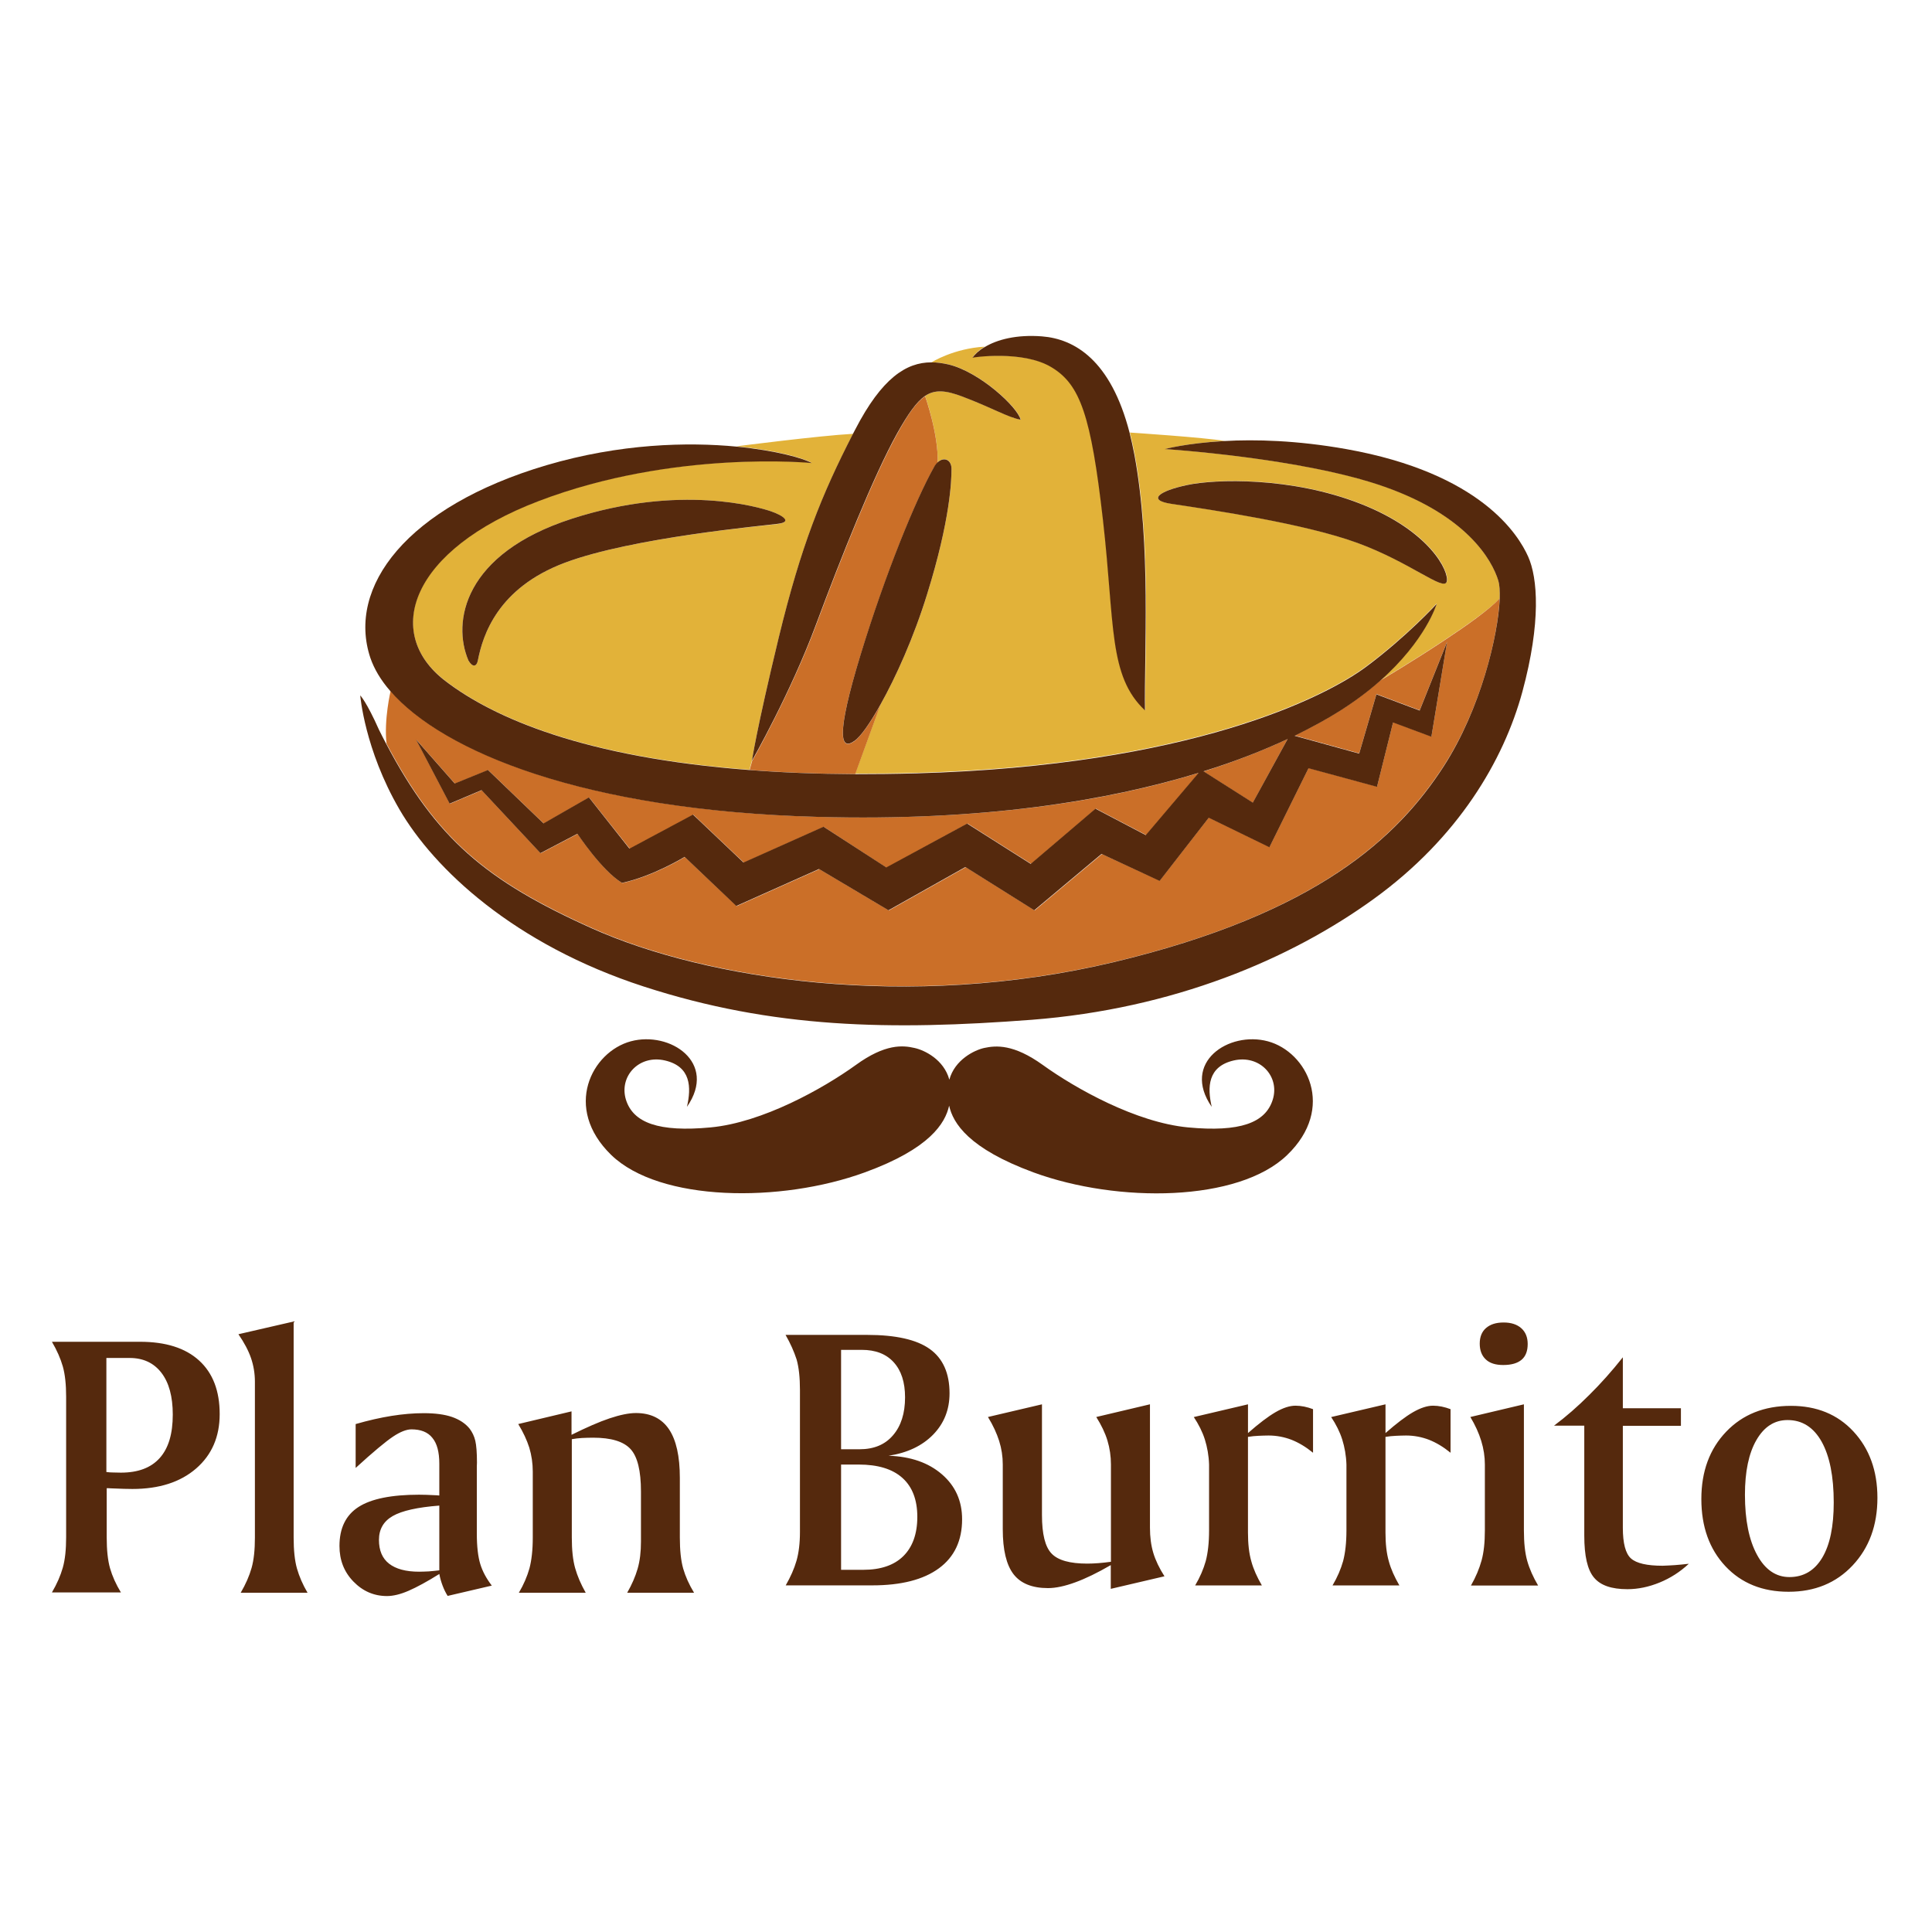 <svg xmlns="http://www.w3.org/2000/svg" id="Layer_1" x="0" y="0" version="1.1" viewBox="0 0 960 960" xml:space="preserve"><style>.st1{fill:#55290d}.st3{fill:#cb6f28}</style><path fill="#fff" d="M0 0h960v960H0z"/><path d="M25.8 666.72h43.75c12.78 0 22.55 3.08 29.39 9.32s10.22 15.11 10.22 26.61c0 11.27-3.91 20.29-11.73 27.06-7.82 6.76-18.34 10.15-31.64 10.15-2.03 0-5.56-.08-10.52-.3-.98-.08-1.73-.08-2.25-.08v24.35c0 6.31.53 11.43 1.65 15.41 1.13 3.91 2.93 7.97 5.41 12.03H25.8c2.48-4.21 4.28-8.34 5.41-12.33 1.13-3.98 1.65-9.02 1.65-15.11V694c0-6.01-.53-11.05-1.65-15.03-1.13-3.91-2.93-8.04-5.41-12.25zm27.06 7.97v56.75c1.2.15 2.33.23 3.38.23 1.05 0 2.33.08 3.83.08 8.57 0 14.96-2.41 19.32-7.29 4.36-4.89 6.46-12.03 6.46-21.57 0-8.94-1.88-15.86-5.64-20.75-3.76-4.89-9.02-7.37-15.78-7.37H52.86v-.08zm93.05-18.04v107.34c0 6.31.53 11.43 1.65 15.41 1.13 3.91 2.86 7.97 5.26 12.03H119.6c2.48-4.21 4.28-8.34 5.41-12.33 1.13-3.98 1.65-9.02 1.65-15.11v-77.42c0-4.13-.68-8.12-1.95-11.8s-3.38-7.67-6.24-11.8l27.44-6.32zm91.02 72.08v33.3c0 6.46.6 11.5 1.73 15.18 1.13 3.68 3.08 7.22 5.71 10.67L222.43 793c-.98-1.58-1.8-3.23-2.48-5.04-.68-1.8-1.28-3.76-1.65-5.86-6.01 3.76-11.12 6.54-15.26 8.34-4.13 1.8-7.74 2.63-10.75 2.63-6.46 0-12.03-2.41-16.69-7.22-4.66-4.81-6.92-10.67-6.92-17.66 0-8.87 3.16-15.33 9.47-19.39 6.31-4.06 16.39-6.09 30.07-6.09 1.95 0 4.96.08 9.02.3.53.08.83.08 1.05.08V727.3c0-5.79-1.13-10.07-3.46-12.85-2.25-2.86-5.79-4.21-10.37-4.21-2.48 0-5.56 1.2-9.17 3.61-3.61 2.41-9.85 7.59-18.57 15.56v-21.8c6.24-1.8 12.18-3.16 17.81-4.06s10.97-1.35 16.01-1.35c5.64 0 10.3.6 14.06 1.88 3.68 1.28 6.69 3.23 8.79 5.86 1.28 1.73 2.25 3.68 2.78 5.94.53 2.25.83 5.86.83 10.9l-.07 1.95zm-18.64 19.39c-10.82.83-18.57 2.56-23.15 5.19-4.59 2.63-6.84 6.61-6.84 11.88 0 5.19 1.65 9.17 5.04 11.8 3.38 2.63 8.34 3.98 14.88 3.98 1.5 0 3.08-.08 4.81-.15 1.73-.15 3.46-.3 5.26-.53v-32.17zm65.7-46.82v11.65c7.44-3.68 13.76-6.46 18.94-8.19s9.55-2.63 13.08-2.63c7.29 0 12.78 2.71 16.39 8.04 3.61 5.34 5.41 13.45 5.41 24.2v29.61c0 6.31.53 11.43 1.65 15.41 1.13 3.91 2.93 7.97 5.41 12.03h-33.22c2.33-4.06 4.06-8.04 5.19-11.95 1.13-3.91 1.65-8.34 1.65-13.53v-24.8c0-10.37-1.73-17.36-5.19-21.12s-9.62-5.64-18.57-5.64c-2.03 0-3.91.08-5.56.15-1.65.08-3.38.3-5.04.6v48.86c0 6.16.53 11.2 1.65 15.18 1.13 3.98 2.86 8.04 5.26 12.25h-33.22c2.41-4.06 4.13-8.12 5.26-12.1 1.05-3.98 1.65-9.09 1.65-15.26v-32.85c0-4.13-.6-8.12-1.73-11.88-1.2-3.76-3.01-7.67-5.49-11.73l26.48-6.3zm106.35-38h40.51c14.21 0 24.58 2.33 31.12 6.99 6.54 4.66 9.85 12.03 9.85 22.02 0 8.12-2.71 14.96-8.12 20.52-5.41 5.56-12.78 9.09-22.17 10.52 11.05.38 19.84 3.46 26.53 9.25 6.69 5.79 10 13.23 10 22.32 0 10.6-3.83 18.72-11.5 24.35-7.67 5.64-18.72 8.49-33.15 8.49h-42.99c2.41-4.21 4.21-8.27 5.34-12.18s1.73-8.72 1.73-14.28v-70.73c0-6.01-.53-11.05-1.65-15.03-1.29-3.97-3.09-8.03-5.5-12.24zm27.59 7.52v49.31h9.17c7.07 0 12.63-2.25 16.61-6.92 3.98-4.59 6.01-10.9 6.01-18.87 0-7.52-1.88-13.3-5.64-17.44-3.76-4.13-9.02-6.16-15.86-6.16h-10.3v.08zm0 56.9v52.31h11.05c8.57 0 15.26-2.25 19.84-6.76 4.59-4.51 6.99-11.05 6.99-19.54s-2.48-14.96-7.44-19.39c-4.96-4.43-12.18-6.61-21.72-6.61h-8.72v-.01zm99.82-29.92v55.02c0 9.47 1.58 15.86 4.81 19.17 3.16 3.31 9.09 4.96 17.66 4.96 1.73 0 3.61-.08 5.56-.23s4.06-.38 6.24-.68v-48.33c0-4.13-.6-8.12-1.73-11.88-1.13-3.76-3.01-7.67-5.56-11.73l26.68-6.31v61.33c0 4.59.53 8.72 1.65 12.48 1.13 3.76 3.01 7.67 5.56 11.65l-26.68 6.24v-11.8c-6.61 3.83-12.48 6.69-17.66 8.57-5.11 1.88-9.7 2.86-13.53 2.86-7.89 0-13.6-2.33-17.14-6.92-3.53-4.59-5.34-12.03-5.34-22.32v-32.17c0-4.06-.6-7.89-1.8-11.73-1.2-3.76-3.01-7.74-5.56-11.88l26.84-6.3zm102.37 0v14.28c5.41-4.74 9.92-8.19 13.68-10.37s7.07-3.23 9.92-3.23c1.43 0 2.86.15 4.36.45 1.5.3 2.93.75 4.36 1.28v21.65c-3.61-2.93-7.14-5.04-10.75-6.46-3.53-1.35-7.37-2.1-11.35-2.1-1.65 0-3.38.08-5.04.15-1.73.08-3.38.23-5.19.53v47.5c0 5.64.53 10.37 1.65 14.28 1.05 3.91 2.86 7.89 5.26 12.03h-33.15c2.41-4.06 4.13-8.12 5.26-12.1 1.05-3.98 1.65-9.09 1.65-15.26v-32.7c-.15-4.51-.9-8.64-2.1-12.48-1.2-3.76-3.08-7.52-5.49-11.12l26.93-6.33zm68.33 0v14.28c5.41-4.74 9.92-8.19 13.68-10.37 3.68-2.1 6.99-3.23 9.92-3.23 1.43 0 2.86.15 4.36.45 1.5.3 2.93.75 4.36 1.28v21.65c-3.61-2.93-7.14-5.04-10.75-6.46-3.53-1.35-7.37-2.1-11.35-2.1-1.65 0-3.38.08-5.04.15-1.73.08-3.38.23-5.19.53v47.5c0 5.64.53 10.37 1.65 14.28 1.05 3.91 2.86 7.89 5.26 12.03h-33.22c2.41-4.06 4.13-8.12 5.26-12.1 1.05-3.98 1.65-9.09 1.65-15.26v-32.7c-.15-4.51-.9-8.64-2.1-12.48-1.2-3.76-3.08-7.52-5.49-11.12l27-6.33zm68.77 0v62.61c0 6.16.53 11.2 1.65 15.18 1.13 3.98 2.93 8.04 5.41 12.25h-33.37c2.41-4.21 4.13-8.34 5.26-12.4 1.13-4.06 1.65-9.02 1.65-15.03v-32.7c0-3.91-.6-7.82-1.8-11.73-1.2-3.91-3.01-7.89-5.41-11.88l26.61-6.3zm-10.07-40.66c3.76 0 6.69.98 8.79 2.86 2.1 1.88 3.16 4.51 3.16 7.82 0 3.46-.98 6.09-3.01 7.82-2.03 1.73-5.04 2.63-9.17 2.63-3.76 0-6.69-.9-8.64-2.78-1.95-1.8-3.01-4.43-3.01-7.82s1.05-5.94 3.08-7.74c2.19-1.89 5.04-2.79 8.8-2.79zm59.23 17.29v25.33h28.86v8.72h-28.86v50.66c0 7.74 1.35 12.85 4.06 15.26s7.97 3.61 15.71 3.61c1.88-.08 3.83-.15 5.94-.3 2.1-.15 4.43-.38 7.07-.68-4.36 4.06-9.17 7.14-14.51 9.32-5.34 2.18-10.67 3.31-16.01 3.31-7.89 0-13.38-1.88-16.61-5.79-3.23-3.83-4.81-10.75-4.81-20.82V708.4h-15.03c5.94-4.43 11.8-9.55 17.51-15.26 5.63-5.56 11.27-11.87 16.68-18.71zm39.01 70.43c0-13.76 4.13-24.88 12.33-33.45 8.19-8.57 18.94-12.85 32.17-12.85 12.78 0 23.15 4.21 31.04 12.7 7.89 8.49 11.95 19.47 11.95 33 0 13.68-4.13 24.88-12.33 33.6-8.19 8.72-18.79 13.08-31.79 13.08s-23.45-4.21-31.42-12.7c-7.96-8.51-11.95-19.63-11.95-33.38zm42.85-39.24c-6.54 0-11.65 3.31-15.48 9.92-3.83 6.61-5.71 15.71-5.71 27.21 0 12.55 2.03 22.55 6.01 29.84 3.98 7.37 9.4 11.05 16.09 11.05 7.07 0 12.48-3.23 16.31-9.62 3.83-6.39 5.71-15.56 5.71-27.44 0-13-2.03-23.08-6.01-30.22-4-7.13-9.63-10.74-16.92-10.74z" class="st1"/><g id="XMLID_1_"><path fill="#e2b239" d="M744.53 288.46c.58 1.94.78 4.96.68 8.94-5.15 5.35-16.24 13.22-27.42 20.61-15.65 10.4-31.5 19.83-31.99 20.03 22.85-20.22 28.1-38.21 28.1-38.21s-14.78 16.14-35 31.21-87.21 49.19-223.6 52.98c-10.5.29-20.61.39-30.33.39l12.54-34.32c7.58-13.51 16.53-33.25 23.24-55.03 11.47-36.85 12.06-56.39 12.06-62.03 0-4.67-3.79-6.32-6.9-3.31.49-14-6.22-32.96-6.22-32.96 5.06-3.4 10.4-2.82 18.67.29 15.36 5.83 22.65 10.4 28.87 11.47-1.46-6.22-20.32-23.72-35.78-27.42-2.92-.68-5.74-1.07-8.56-1.07 0 0 10.89-6.9 26.44-7.78-2.72 1.56-4.67 3.4-6.03 5.25 0 0 25.08-3.69 39.37 4.86 14.29 8.56 19.64 24.01 25.57 75.93 5.93 51.91 2.62 77.48 20.9 94.69-.49-28.39 3.11-81.86-5.25-126.97-.78-3.99-1.56-7.68-2.43-11.08 0 0 36.94 2.43 47.15 4.18-18.86 1.07-29.55 3.99-29.55 3.99s68.64 4.37 109.27 18.76c40.45 14.43 52.99 36.11 56.2 46.6zm-25.57.49c1.36-5.06-8.26-25.18-42.78-38.69-34.51-13.51-72.23-12.35-86.23-9.33-14 3.01-20.22 7.58-7.97 9.33 20.12 3.01 66.3 9.82 92.55 19.44 26.35 9.63 42.97 24.31 44.43 19.25zm-295.06-73.4c-15.65 30.43-25.86 55.71-36.94 101.3-11.28 46.57-13.32 61.15-13.32 61.15l-1.26 4.47c-82.05-6.22-127.16-25.86-151.27-44.33-31.21-23.92-17.01-65.14 46.57-89.34 67.37-25.67 135.62-18.86 135.62-18.86-3.99-2.33-17.6-6.22-37.33-8.17.76-.09 40.72-5.25 57.93-6.22zm-37.33 44.82c7.19-.97 2.53-4.18-3.5-6.32-6.03-2.04-44.92-13.71-98.87 3.69s-59.6 51.43-51.43 70.48c2.04 3.5 4.08 3.11 4.67 0 2.43-12.54 9.82-36.07 43.26-48.61 33.54-12.53 98.67-18.37 105.87-19.24z"/><path d="M437.51 350.2c-5.25 9.43-9.92 15.85-12.83 17.99-7.1 5.15-9.53-2.24 2.92-42.68 12.44-40.54 27.42-77.19 36.46-93.23.58-.97 1.17-1.75 1.85-2.43.49-14-6.22-32.96-6.22-32.96-4.37 2.92-8.46 8.85-13.81 18.57-11.67 21-27.71 61.15-40.35 95.08s-31.79 67.57-31.79 67.57l-1.26 4.47c16.04 1.26 33.54 1.94 52.5 2.04l12.53-34.42zm202.31 17.01c-11.86 5.54-25.76 11.08-41.8 16.14l24.5 15.56 17.3-31.7z" class="st3"/><path d="M717.79 318.12c-15.65 10.4-31.5 19.83-31.99 20.03-5.54 4.86-12.06 9.92-19.74 14.78-6.42 4.08-14 8.36-22.75 12.54l32.08 8.85 8.56-29.46 21.49 8.07 13.61-34.03-7.78 47.05-19.05-7.1-7.97 31.99-34.03-9.24-19.44 39.28-30.14-14.68-24.4 31.4-28.68-13.22-33.44 28-34.22-21.49-38.21 21.49-34.51-20.51-41.12 18.37-25.76-24.4s-15.65 9.62-31.11 12.93c-10.01-6.03-22.17-24.4-22.17-24.4l-18.37 9.62-29.26-31.3-15.85 6.71-16.72-31.89 19.25 21.87 16.53-6.71 27.61 26.54 22.55-12.93 20.22 25.47 31.6-16.92 25.08 23.82 39.67-17.79 31.21 20.32 40.25-21.97 31.6 20.03 32.18-27.42 24.99 13.12 26.25-30.92c-45.4 14-107.52 24.11-188.99 21.87-116.08-3.21-186.56-32.37-212.71-62.61 0 0-3.4 14.29-2.04 26.25 24.79 46.96 49.29 67.96 102.47 91.77 56.29 25.18 157.11 40.93 258.8 16.72 101.59-24.21 141.36-62.41 164.01-97.41 18.57-28.68 27.12-65.14 27.8-83.22-5.09 5.46-16.18 13.34-27.36 20.73z" class="st3"/><path d="M522.48 182.5c14.29 8.56 19.64 24.01 25.57 75.93 5.93 51.91 2.62 77.48 20.9 94.59-.49-28.39 3.11-81.86-5.25-126.97-.78-3.99-1.56-7.68-2.43-11.08-9.33-36.07-27.32-46.57-43.55-47.83-12.54-.97-22.26 1.56-28.49 5.35-2.72 1.56-4.67 3.4-6.03 5.25-.09-.1 24.99-3.9 39.28 4.76zm-56.58 47.24c-.68.58-1.26 1.36-1.85 2.43-9.04 16.04-24.11 52.79-36.46 93.23s-10.01 47.83-2.92 42.68c2.92-2.04 7.58-8.56 12.83-17.99 7.58-13.51 16.53-33.25 23.24-55.03 11.47-36.85 12.06-56.39 12.06-62.03 0-4.65-3.79-6.2-6.9-3.29z" class="st1"/><path d="M373.64 378s19.15-33.54 31.79-67.57c12.64-33.93 28.68-74.08 40.35-95.08 5.44-9.72 9.53-15.56 13.81-18.57 5.06-3.4 10.4-2.82 18.67.29 15.36 5.83 22.65 10.4 28.87 11.47-1.46-6.22-20.32-23.72-35.78-27.42-2.92-.68-5.74-1.07-8.56-1.07-12.44 0-24.6 7.78-37.82 33.35-.39.68-.68 1.36-1.07 2.04-15.65 30.43-25.86 55.71-36.94 101.3-11.28 46.68-13.32 61.26-13.32 61.26z" class="st1"/><path d="M193.88 343.3c26.15 30.24 96.54 59.5 212.71 62.61 81.47 2.24 143.59-7.97 188.99-21.87l-26.25 30.92-24.99-13.12-32.18 27.42-31.6-20.03-40.15 21.78-31.21-20.22-39.76 17.79-25.08-23.82-31.6 16.92-20.12-25.47-22.55 12.93-27.61-26.54-16.53 6.71-19.25-21.87 16.72 31.89 15.85-6.71 29.26 31.3 18.37-9.62s12.15 18.37 22.17 24.4c15.46-3.31 31.11-12.93 31.11-12.93l25.67 24.4 41.12-18.37 34.51 20.51 38.21-21.49 34.22 21.49 33.44-28 28.87 13.42 24.4-31.4 30.14 14.68 19.44-39.28 34.03 9.24 7.97-31.98 19.05 7.1 7.78-47.05-13.61 34.03-21.49-8.07-8.56 29.46-32.08-8.85c8.75-4.28 16.33-8.46 22.75-12.54 7.78-4.96 14.29-9.92 19.74-14.78 22.85-20.22 28.1-38.21 28.1-38.21s-14.78 16.14-35 31.21-87.21 49.19-223.6 52.98c-10.5.29-20.61.39-30.33.39-18.96-.1-36.46-.78-52.5-2.04-82.05-6.22-127.16-25.86-151.27-44.33-31.21-23.92-17.01-65.14 46.57-89.34 67.37-25.67 135.62-18.86 135.62-18.86-3.99-2.33-17.6-6.22-37.33-8.17-24.3-2.33-57.85-1.56-94.5 9.24-69.61 20.61-99.26 60.57-87.5 95.76 1.87 5.39 5.08 10.93 9.84 16.38zm445.94 23.91l-17.3 31.6-24.5-15.56c16.04-4.96 29.94-10.5 41.8-16.04z" class="st1"/><path d="M383.07 254.05c-6.03-2.04-44.92-13.71-98.87 3.69s-59.6 51.43-51.43 70.48c2.04 3.5 4.08 3.11 4.67 0 2.43-12.54 9.82-36.07 43.26-48.61s98.68-18.37 105.87-19.35c7.19-.86 2.62-4.07-3.5-6.21zm198.91-3.7c20.12 3.01 66.3 9.82 92.55 19.44 26.25 9.62 42.97 24.21 44.33 19.25 1.36-4.96-8.26-25.18-42.78-38.69s-72.23-12.35-86.23-9.33c-13.8 2.92-20.12 7.49-7.87 9.33z" class="st1"/><path d="M759.3 276.51c-4.76-10.6-23.33-41.42-90.41-53.37-24.6-4.37-45.3-4.86-60.57-3.99-18.86 1.07-29.55 3.99-29.55 3.99s68.64 4.37 109.27 18.76c40.73 14.39 53.28 36.17 56.48 46.67.58 1.94.78 4.96.68 8.94-.78 18.08-9.33 54.54-27.8 83.22-22.65 35-62.41 73.11-164.2 97.41-101.79 24.21-202.51 8.46-258.8-16.72-53.18-23.82-77.68-44.82-102.47-91.77-1.17-2.24-2.43-4.57-3.6-7-6.22-14-9.33-17.11-9.33-17.11s2.14 26.83 19.44 56.58 57.07 67.18 121.43 88.08 122.59 21.87 192.78 16.53c70.19-5.44 128.43-29.94 170.13-60.18s64.36-68.54 73.69-102.86c9.35-34.52 7.6-56.59 2.83-67.18z" class="st1"/></g><path d="M630 517.42c-19.44-5.25-43.17 10.5-27.9 32.57-2.24-9.72-2.04-20.03 10.89-23.04 12.93-3.01 23.04 7.87 19.44 19.44s-16.24 16.24-42.1 13.81c-25.76-2.43-55.8-19.25-72.14-31.01-14.58-10.5-23.33-9.72-29.17-8.46-4.86 1.07-14.58 5.83-17.3 15.75-2.72-10.01-12.35-14.68-17.3-15.75-5.83-1.36-14.58-2.14-29.17 8.46-16.33 11.76-46.37 28.58-72.14 31.01-25.76 2.43-38.5-2.24-42.1-13.81-3.5-11.57 6.51-22.46 19.44-19.44 12.93 3.01 13.12 13.32 10.89 23.04 15.36-22.07-8.46-37.82-27.9-32.57s-33.83 33.05-9.72 56.48c24.11 23.33 84.19 23.92 126 8.65 32.28-11.76 39.96-24.4 41.9-33.15 1.94 8.75 9.72 21.29 41.9 33.15 41.9 15.36 101.89 14.78 126.09-8.65 24.23-23.33 9.84-51.24-9.61-56.48z" class="st1"/></svg>